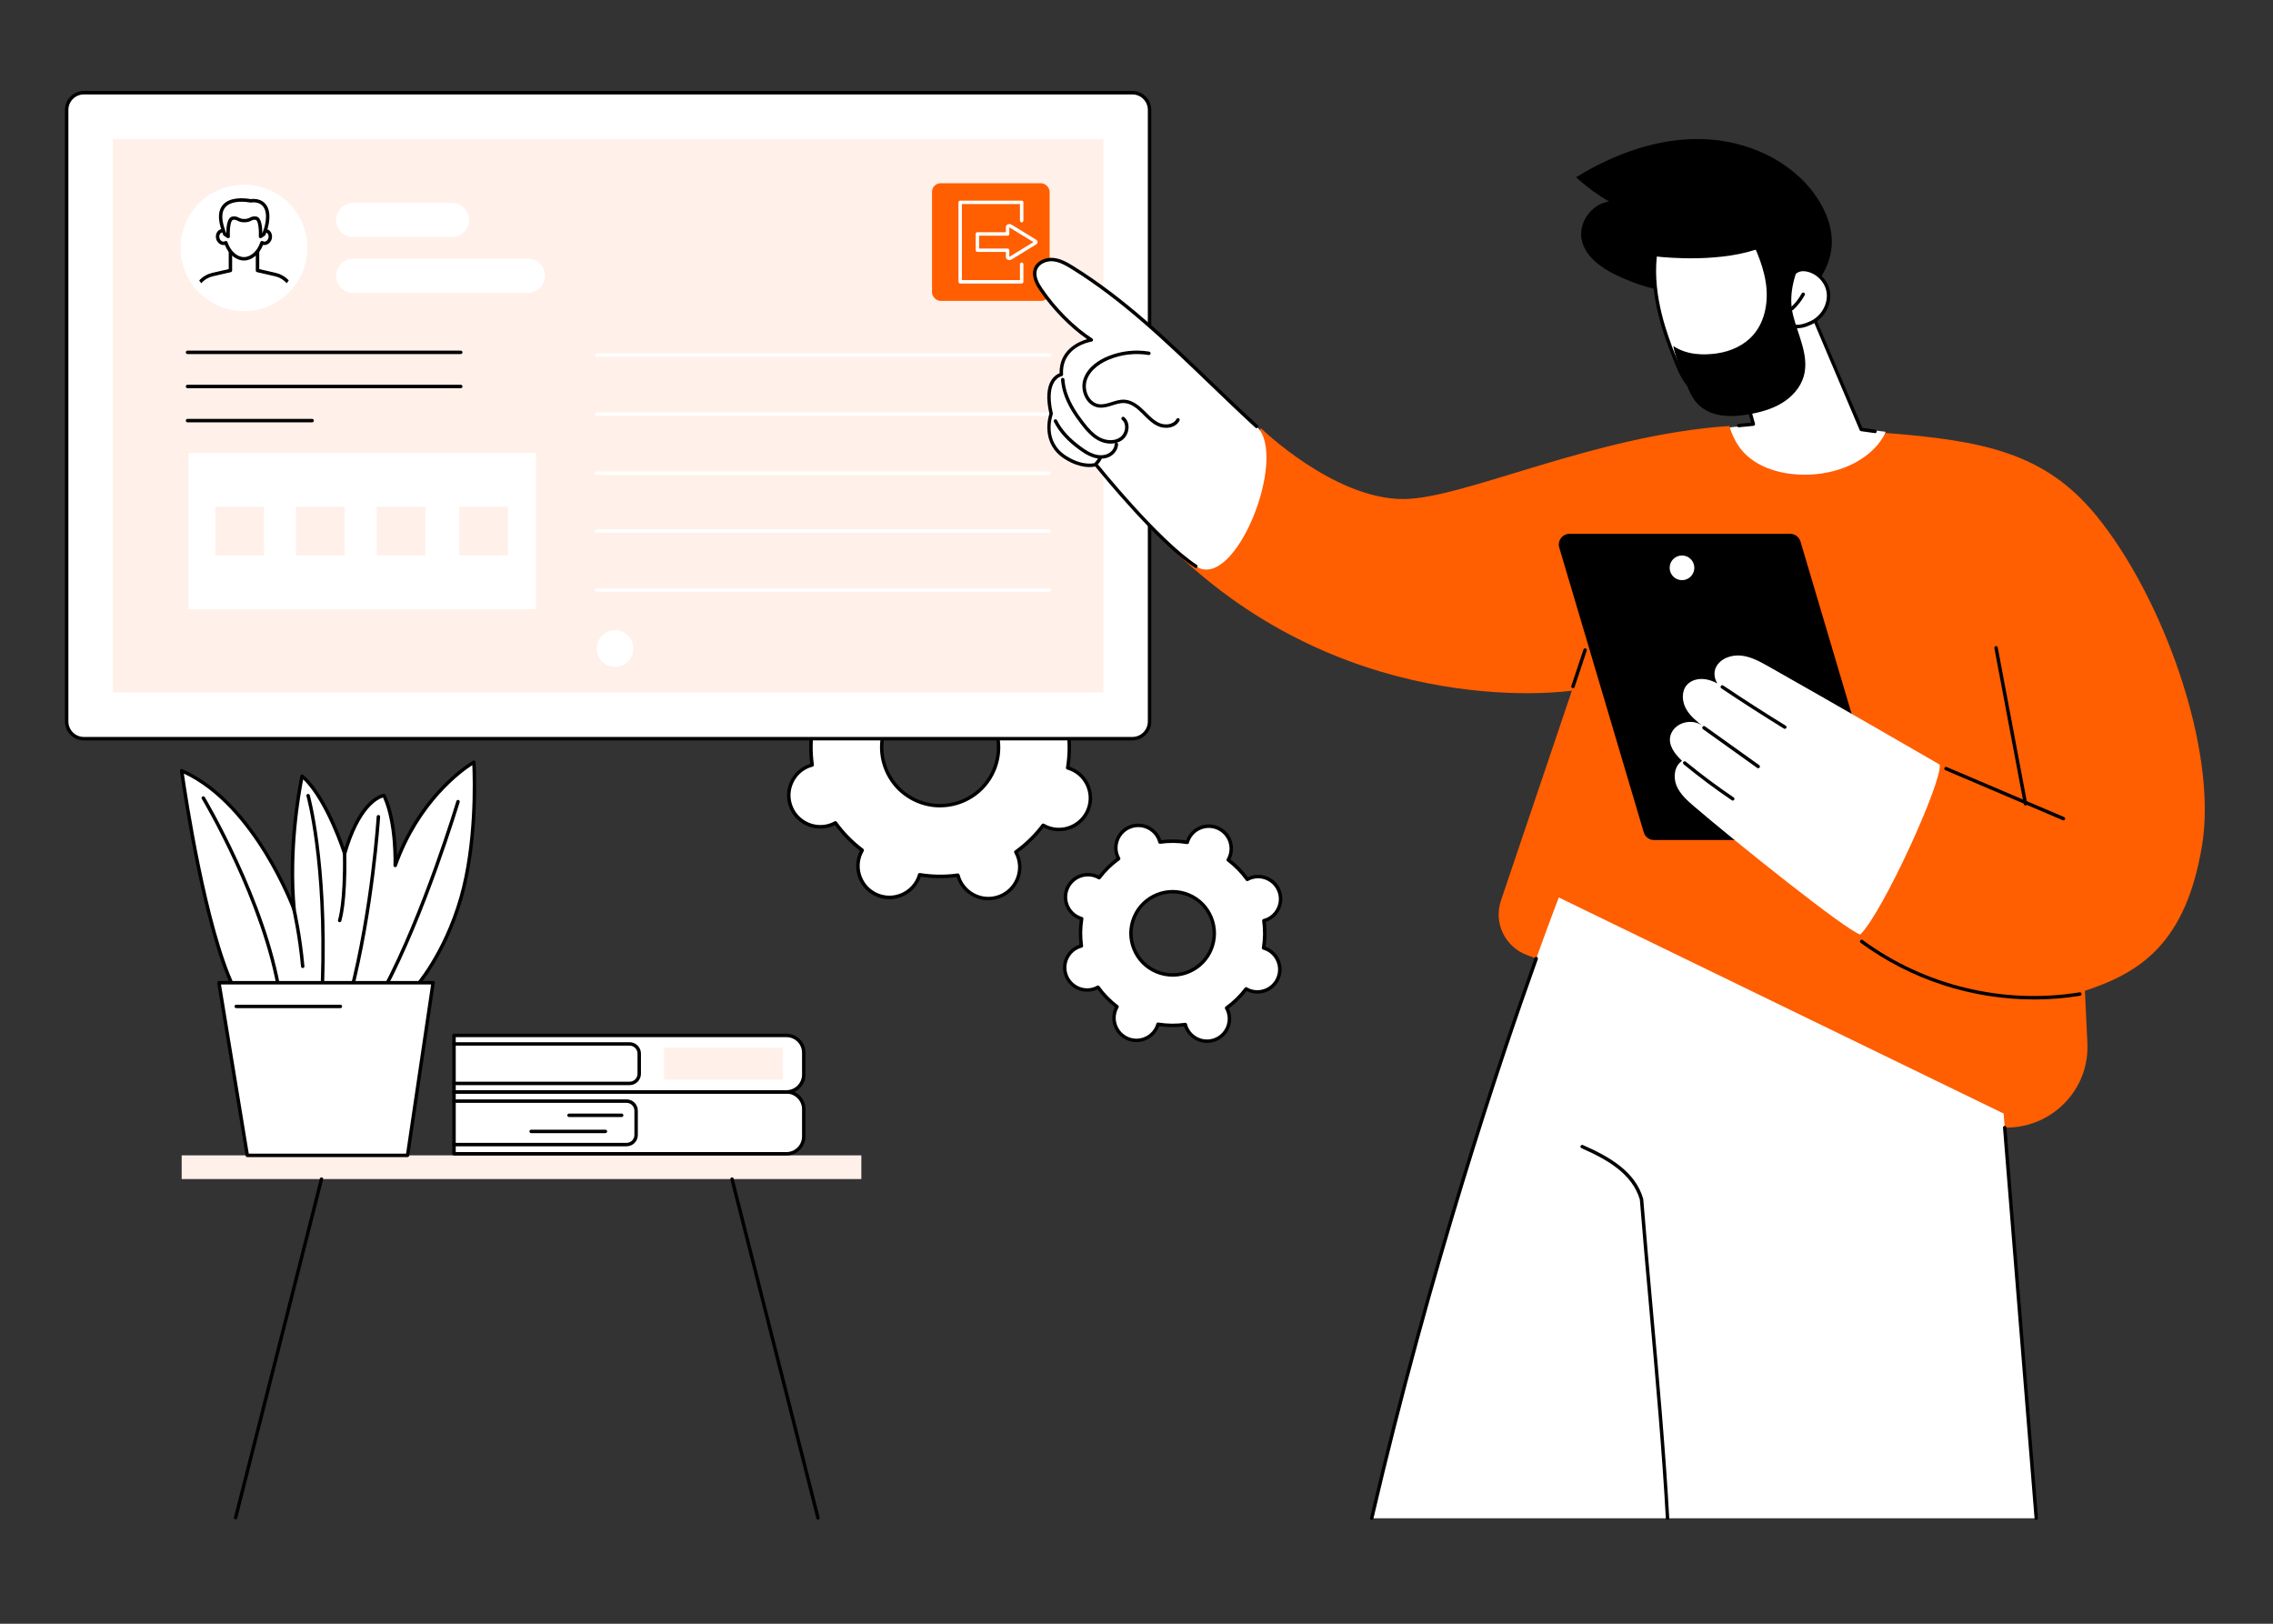 <?xml version="1.0" encoding="UTF-8"?>
<svg id="_ò__1" data-name="ò‡_1" xmlns="http://www.w3.org/2000/svg" width="700" height="500" xmlns:xlink="http://www.w3.org/1999/xlink" viewBox="0 0 700 500">
  <rect x="0" y="0" width="700" height="500" fill="#333333" stroke="none"/>
  <defs>
    <clipPath id="clippath">
      <ellipse id="SVGID" cx="75.13" cy="76.33" rx="17.09" ry="17.05" style="fill: none;"/>
    </clipPath>
    <clipPath id="clippath-1">
      <rect id="SVGID-2" data-name="SVGID" x="33" y="-489.05" width="431.55" height="447.1" style="fill: none;"/>
    </clipPath>
  </defs>
  <g id="Log_out" data-name="Log out">
    <g>
      <g>
        <path d="M389.94,292.19c-.26-.11-.53-.2-.79-.28.46-2.82.48-5.65.09-8.4.27-.07.53-.15.8-.26,3.54-1.42,5.26-5.44,3.84-8.98-1.42-3.54-5.45-5.26-8.99-3.84-.26.11-.51.23-.76.36-1.63-2.26-3.6-4.29-5.88-6.01.14-.24.27-.49.38-.75,1.5-3.51-.13-7.56-3.64-9.06-3.51-1.5-7.57.13-9.07,3.64-.11.26-.2.53-.28.79-2.82-.46-5.65-.48-8.41-.09-.07-.27-.15-.53-.26-.8-1.42-3.54-5.45-5.26-8.99-3.84-3.54,1.42-5.26,5.44-3.84,8.98.11.26.23.51.36.76-2.26,1.63-4.29,3.6-6.01,5.88-.24-.14-.49-.27-.75-.38-3.51-1.5-7.57.13-9.07,3.64-1.5,3.51.13,7.56,3.64,9.06.26.11.53.2.79.28-.46,2.82-.48,5.65-.09,8.4-.27.07-.53.15-.8.26-3.54,1.42-5.26,5.44-3.84,8.98s5.45,5.26,8.99,3.84c.26-.11.51-.23.76-.36,1.63,2.26,3.6,4.29,5.88,6.01-.14.24-.27.49-.38.75-1.5,3.51.13,7.56,3.64,9.06,3.51,1.5,7.57-.13,9.07-3.64.11-.26.2-.53.28-.79,2.82.46,5.65.48,8.41.09.07.27.15.53.26.8,1.42,3.54,5.45,5.26,8.99,3.84,3.54-1.42,5.26-5.44,3.84-8.98-.11-.26-.23-.51-.36-.76,2.26-1.63,4.29-3.6,6.01-5.88.24.14.49.27.75.38,3.51,1.5,7.57-.13,9.07-3.64,1.5-3.51-.13-7.56-3.64-9.06ZM356.09,299.19c-6.52-2.78-9.55-10.32-6.77-16.83,2.78-6.51,10.32-9.54,16.84-6.75s9.55,10.32,6.77,16.83c-2.78,6.51-10.32,9.54-16.84,6.75Z" style="fill: #fff;"/>
        <path d="M371.72,321.15c-2.95,0-5.75-1.77-6.92-4.67-.05-.13-.1-.27-.15-.41-2.55.31-5.12.29-7.66-.09-.05.14-.1.28-.16.41-1.61,3.77-5.99,5.52-9.76,3.91-1.83-.78-3.24-2.23-3.98-4.07-.74-1.84-.72-3.86.06-5.69.06-.13.12-.26.19-.4-2.03-1.58-3.83-3.42-5.36-5.48-.14.07-.27.12-.4.18-3.81,1.53-8.15-.33-9.67-4.13-.74-1.84-.72-3.86.06-5.69s2.23-3.24,4.07-3.98c.13-.05.27-.1.41-.15-.32-2.54-.29-5.12.08-7.66-.14-.05-.28-.1-.41-.16-1.83-.78-3.24-2.23-3.98-4.07s-.72-3.86.06-5.69c1.61-3.77,5.99-5.53,9.76-3.92.13.06.26.12.4.19,1.58-2.02,3.42-3.82,5.48-5.36-.07-.14-.12-.27-.18-.4-.74-1.84-.72-3.86.06-5.69.78-1.83,2.23-3.24,4.07-3.98,3.81-1.53,8.15.33,9.68,4.13.05.13.1.27.15.41,2.55-.32,5.12-.29,7.66.09.05-.14.1-.28.16-.41,1.61-3.77,5.99-5.52,9.76-3.91,1.83.78,3.24,2.23,3.98,4.07.74,1.84.72,3.86-.06,5.69-.06.13-.12.26-.19.4,2.03,1.58,3.83,3.42,5.36,5.48.14-.07.27-.12.4-.18,3.81-1.53,8.15.33,9.68,4.13.74,1.84.72,3.86-.06,5.69-.78,1.83-2.23,3.24-4.07,3.98-.13.05-.27.1-.41.15.32,2.54.29,5.12-.08,7.66.14.05.28.1.41.16,1.83.78,3.24,2.23,3.98,4.07s.72,3.86-.06,5.69c-1.61,3.77-5.99,5.53-9.76,3.92-.13-.06-.26-.12-.4-.19-1.58,2.02-3.42,3.82-5.48,5.36.07.14.13.27.18.4.74,1.84.72,3.86-.06,5.69-.78,1.83-2.23,3.24-4.07,3.98-.9.36-1.84.53-2.76.53ZM365.03,314.96c.24,0,.45.16.51.39.08.28.15.52.24.74,1.31,3.26,5.04,4.85,8.3,3.54,1.58-.63,2.82-1.85,3.49-3.41.67-1.57.69-3.3.05-4.88-.09-.22-.2-.45-.34-.7-.13-.23-.06-.53.15-.68,2.24-1.62,4.23-3.56,5.9-5.77.16-.21.46-.27.69-.14.26.15.48.26.69.35,3.24,1.38,6.99-.12,8.37-3.36.67-1.57.69-3.3.05-4.88-.64-1.58-1.85-2.82-3.42-3.49-.22-.09-.45-.17-.73-.26-.26-.07-.42-.33-.37-.59.44-2.73.47-5.51.09-8.25-.04-.26.13-.52.39-.58.28-.07.52-.15.74-.24,1.58-.63,2.82-1.85,3.49-3.41.67-1.57.69-3.3.05-4.88-1.31-3.26-5.04-4.85-8.3-3.54-.22.09-.45.2-.7.34-.23.13-.53.06-.68-.15-1.62-2.24-3.56-4.23-5.77-5.9-.21-.16-.27-.46-.14-.69.15-.26.26-.48.35-.69.67-1.57.69-3.3.05-4.88-.64-1.58-1.85-2.82-3.42-3.49-3.24-1.38-6.99.12-8.37,3.36-.09.21-.17.45-.26.73-.07.26-.33.42-.59.37-2.74-.44-5.51-.47-8.25-.09-.26.04-.51-.13-.58-.39-.07-.28-.15-.52-.24-.74-1.31-3.26-5.03-4.85-8.3-3.54-1.58.63-2.82,1.85-3.49,3.41-.67,1.57-.69,3.3-.05,4.88.09.22.2.45.34.7.13.23.06.53-.15.68-2.24,1.62-4.23,3.56-5.9,5.77-.16.21-.45.27-.69.14-.25-.14-.48-.26-.69-.35-3.24-1.38-6.99.13-8.37,3.36-.67,1.57-.69,3.3-.05,4.88.64,1.58,1.85,2.82,3.42,3.49.21.09.45.18.73.26.26.07.42.33.37.59-.44,2.73-.47,5.51-.09,8.25.04.26-.13.52-.39.58-.28.07-.52.15-.74.24-1.58.63-2.82,1.85-3.49,3.41-.67,1.57-.69,3.3-.05,4.88,1.31,3.26,5.03,4.85,8.3,3.54.22-.09.45-.2.7-.34.24-.13.53-.06.68.15,1.62,2.24,3.56,4.23,5.77,5.9.21.16.27.46.14.69-.15.26-.26.48-.35.69-.67,1.57-.69,3.3-.05,4.88.64,1.58,1.85,2.82,3.42,3.49,3.24,1.38,6.99-.13,8.37-3.36.09-.21.17-.45.26-.73.07-.26.33-.42.59-.37,2.74.44,5.51.47,8.25.09.02,0,.05,0,.07,0ZM361.11,300.75c-1.75,0-3.53-.35-5.23-1.07-3.28-1.4-5.82-4-7.15-7.31-1.33-3.31-1.29-6.94.11-10.22,2.89-6.77,10.76-9.92,17.53-7.03,3.28,1.4,5.82,4,7.15,7.31,1.33,3.31,1.29,6.94-.11,10.22-2.16,5.06-7.11,8.11-12.3,8.11ZM361.14,275.1c-4.78,0-9.34,2.8-11.33,7.46-1.29,3.02-1.33,6.36-.1,9.41,1.23,3.05,3.56,5.44,6.59,6.73,6.24,2.67,13.48-.24,16.15-6.47,1.29-3.02,1.33-6.36.1-9.41-1.23-3.05-3.56-5.44-6.59-6.73-1.57-.67-3.21-.99-4.82-.99Z"/>
      </g>
      <g>
        <path d="M329.91,236.84c-.37-.16-.74-.28-1.11-.39.64-3.95.67-7.92.13-11.78.38-.1.75-.22,1.12-.36,4.96-1.99,7.37-7.63,5.38-12.59-1.99-4.96-7.64-7.37-12.6-5.38-.37.15-.72.32-1.06.51-2.28-3.16-5.05-6.01-8.25-8.42.19-.34.38-.68.53-1.05,2.1-4.92-.19-10.6-5.11-12.71-4.92-2.1-10.61.18-12.71,5.1-.16.37-.28.74-.39,1.11-3.95-.64-7.93-.67-11.79-.13-.1-.38-.22-.75-.37-1.12-1.99-4.96-7.64-7.37-12.6-5.38-4.96,1.99-7.37,7.63-5.38,12.59.15.37.32.72.51,1.06-3.16,2.28-6.01,5.04-8.43,8.24-.34-.19-.68-.38-1.05-.53-4.92-2.1-10.61.18-12.71,5.1-2.1,4.92.19,10.6,5.11,12.71.37.16.74.28,1.11.39-.64,3.95-.67,7.92-.13,11.78-.38.1-.75.22-1.12.36-4.96,1.99-7.37,7.63-5.38,12.59,1.99,4.96,7.64,7.37,12.6,5.38.37-.15.72-.32,1.06-.51,2.28,3.16,5.05,6.01,8.25,8.42-.19.34-.38.68-.53,1.05-2.1,4.92.19,10.6,5.11,12.71,4.92,2.1,10.61-.18,12.71-5.1.16-.37.28-.74.39-1.11,3.95.64,7.93.67,11.79.13.1.38.22.75.37,1.12,1.99,4.96,7.64,7.37,12.6,5.38,4.96-1.99,7.37-7.63,5.38-12.59-.15-.37-.32-.72-.51-1.06,3.16-2.28,6.01-5.04,8.43-8.24.34.19.68.38,1.05.53,4.92,2.1,10.61-.18,12.71-5.1,2.1-4.92-.19-10.6-5.11-12.71ZM282.46,246.66c-9.14-3.9-13.38-14.46-9.48-23.59,3.9-9.13,14.47-13.37,23.61-9.47s13.38,14.46,9.48,23.59c-3.9,9.13-14.47,13.37-23.61,9.47Z" style="fill: #fff;"/>
        <path d="M304.37,277.23c-4.05,0-7.9-2.43-9.5-6.41-.09-.23-.18-.47-.26-.73-3.67.47-7.37.43-11.04-.12-.09.26-.18.5-.27.73-2.21,5.18-8.22,7.59-13.41,5.38-2.51-1.07-4.45-3.06-5.47-5.59-1.02-2.53-.99-5.31.08-7.81.1-.23.21-.46.34-.7-2.93-2.26-5.52-4.91-7.72-7.89-.25.12-.48.23-.71.32-5.23,2.1-11.19-.45-13.29-5.67-1.02-2.53-.99-5.31.08-7.81s3.06-4.45,5.59-5.46c.23-.09.47-.18.73-.26-.47-3.66-.43-7.37.12-11.03-.26-.09-.5-.18-.73-.27-2.51-1.07-4.45-3.06-5.47-5.59-1.02-2.53-.99-5.31.08-7.81,2.21-5.18,8.22-7.59,13.41-5.38.23.1.46.21.7.34,2.26-2.93,4.91-5.52,7.89-7.71-.12-.24-.23-.48-.32-.71-1.02-2.53-.99-5.31.08-7.81,1.07-2.51,3.06-4.45,5.59-5.46,5.23-2.1,11.19.45,13.29,5.67.09.23.18.47.26.73,3.67-.47,7.37-.43,11.04.12.09-.26.18-.5.27-.73,2.21-5.18,8.23-7.59,13.41-5.38,2.51,1.07,4.45,3.06,5.47,5.59,1.02,2.53.99,5.31-.08,7.81-.1.23-.21.46-.34.7,2.93,2.26,5.52,4.91,7.72,7.89.24-.12.48-.23.71-.32,5.23-2.1,11.19.45,13.29,5.67,1.02,2.53.99,5.31-.08,7.81s-3.06,4.45-5.59,5.46c-.23.09-.47.18-.73.26.47,3.67.43,7.37-.12,11.03.26.09.5.18.73.27,2.51,1.07,4.45,3.06,5.47,5.59,1.02,2.53.99,5.31-.08,7.81-2.21,5.18-8.23,7.59-13.41,5.38-.23-.1-.46-.21-.7-.34-2.26,2.93-4.91,5.52-7.89,7.71.12.25.23.48.32.71,1.02,2.53.99,5.3-.08,7.81s-3.06,4.45-5.59,5.46c-1.24.5-2.53.73-3.79.73ZM295,268.97c.24,0,.45.16.51.39.11.4.22.75.35,1.06,1.88,4.68,7.23,6.97,11.91,5.09,2.27-.91,4.05-2.65,5.01-4.9.96-2.25.99-4.73.07-7-.13-.31-.28-.63-.48-1-.13-.23-.06-.53.15-.68,3.16-2.28,5.96-5.01,8.31-8.13.16-.21.45-.27.69-.14.37.21.68.37.99.5,4.64,1.99,10.03-.18,12.02-4.82.96-2.25.99-4.73.07-7-.91-2.27-2.65-4.05-4.9-5.01-.31-.13-.65-.25-1.05-.37-.26-.07-.42-.33-.37-.59.62-3.85.66-7.76.12-11.62-.04-.26.13-.52.39-.58.4-.11.75-.22,1.06-.34,2.27-.91,4.05-2.65,5.01-4.9.96-2.25.99-4.74.07-7-1.88-4.68-7.23-6.96-11.91-5.09-.31.13-.64.28-1,.48-.23.13-.53.06-.68-.15-2.28-3.16-5.02-5.96-8.14-8.31-.21-.16-.27-.46-.14-.69.21-.37.37-.68.5-.99.96-2.25.99-4.73.07-7-.91-2.27-2.65-4.05-4.9-5.01-4.64-1.98-10.03.18-12.02,4.82-.13.31-.25.65-.37,1.05-.07.26-.33.42-.59.37-3.86-.62-7.77-.67-11.63-.13-.26.04-.51-.13-.58-.39-.11-.4-.22-.75-.35-1.06-1.88-4.68-7.23-6.96-11.91-5.09-2.27.91-4.05,2.65-5.01,4.9-.96,2.25-.99,4.73-.07,7,.13.31.28.64.48,1,.13.23.06.53-.15.68-3.16,2.28-5.96,5.01-8.31,8.13-.16.21-.46.27-.69.14-.36-.21-.68-.37-.99-.51-4.64-1.98-10.03.18-12.02,4.82-.96,2.25-.99,4.73-.07,7,.91,2.27,2.65,4.05,4.9,5.01.31.13.65.25,1.05.37.26.07.42.33.37.59-.62,3.85-.66,7.76-.12,11.62.04.26-.13.52-.39.58-.4.11-.75.22-1.06.34-2.27.91-4.05,2.65-5.01,4.9-.96,2.25-.99,4.74-.07,7,1.88,4.68,7.23,6.96,11.91,5.09.31-.13.63-.28,1-.48.23-.13.53-.06.68.15,2.28,3.16,5.02,5.96,8.14,8.31.21.16.27.46.14.69-.21.36-.37.68-.5.99-.96,2.25-.99,4.73-.07,7,.91,2.27,2.65,4.05,4.9,5.01,4.64,1.98,10.04-.18,12.02-4.82.13-.31.25-.65.37-1.05.07-.26.33-.42.59-.37,3.86.62,7.77.67,11.63.13.02,0,.05,0,.07,0ZM289.51,248.63c-2.42,0-4.89-.48-7.25-1.49-4.55-1.94-8.07-5.54-9.91-10.13-1.84-4.59-1.79-9.62.15-14.16,4.01-9.38,14.91-13.75,24.3-9.75,4.55,1.94,8.07,5.54,9.91,10.13,1.84,4.59,1.79,9.62-.15,14.16-3,7.02-9.85,11.23-17.05,11.23ZM282.67,246.17c8.85,3.78,19.13-.34,22.91-9.19,1.83-4.29,1.88-9.03.14-13.35-1.74-4.33-5.06-7.72-9.35-9.55-8.85-3.78-19.13.34-22.91,9.19-1.83,4.29-1.88,9.03-.14,13.35,1.74,4.33,5.06,7.72,9.35,9.55Z"/>
      </g>
    </g>
    <g>
      <g>
        <rect x="156.95" y="254.76" width="7.3" height="209.31" transform="translate(520.02 198.82) rotate(90)" style="fill: #fff0e9;"/>
        <path d="M72.56,467.87s-.09,0-.13-.02c-.28-.07-.45-.36-.38-.64l26.45-104.27c.07-.28.36-.45.64-.38.28.07.45.36.38.64l-26.45,104.27c-.06.24-.28.4-.51.4Z"/>
        <path d="M251.91,467.94c-.24,0-.45-.16-.51-.4l-26.47-104.34c-.07-.28.1-.57.38-.64.28-.07.57.1.64.38l26.47,104.34c.07.28-.1.57-.38.64-.04.01-.09.02-.13.02Z"/>
      </g>
      <g>
        <g>
          <g>
            <path d="M145.15,336.23h102.38v19.06h-102.38c-2.94,0-5.33-2.39-5.33-5.33v-8.4c0-2.94,2.39-5.33,5.33-5.33Z" transform="translate(387.36 691.51) rotate(180)" style="fill: #fff;"/>
            <path d="M242.2,355.81h-102.38c-.29,0-.53-.24-.53-.53v-19.06c0-.29.24-.53.53-.53h102.38c3.23,0,5.86,2.63,5.86,5.86v8.4c0,3.23-2.63,5.86-5.86,5.86ZM140.35,354.76h101.85c2.65,0,4.8-2.15,4.8-4.8v-8.4c0-2.65-2.15-4.8-4.8-4.8h-101.85v18Z"/>
          </g>
          <path d="M192.97,352.98h-53.15c-.29,0-.53-.24-.53-.53s.24-.53.53-.53h53.15c1.32,0,2.4-1.08,2.4-2.4v-7.52c0-1.32-1.08-2.4-2.4-2.4h-53.15c-.29,0-.53-.24-.53-.53s.24-.53.53-.53h53.15c1.91,0,3.46,1.55,3.46,3.46v7.52c0,1.91-1.55,3.46-3.46,3.46Z"/>
          <path d="M191.45,343.97h-16.21c-.29,0-.53-.24-.53-.53s.24-.53.53-.53h16.21c.29,0,.53.24.53.53s-.24.53-.53.53Z"/>
          <path d="M186.45,348.93h-22.88c-.29,0-.53-.24-.53-.53s.24-.53.53-.53h22.88c.29,0,.53.24.53.53s-.24.53-.53.53Z"/>
        </g>
        <g>
          <g>
            <path d="M145.15,318.84h102.38v17.39h-102.38c-2.94,0-5.33-2.39-5.33-5.33v-6.73c0-2.94,2.39-5.33,5.33-5.33Z" transform="translate(387.36 655.07) rotate(180)" style="fill: #fff;"/>
            <path d="M242.2,336.76h-102.38c-.29,0-.53-.24-.53-.53v-17.39c0-.29.24-.53.53-.53h102.38c3.23,0,5.86,2.63,5.86,5.86v6.73c0,3.23-2.63,5.86-5.86,5.86ZM140.35,335.7h101.85c2.65,0,4.8-2.15,4.8-4.8v-6.73c0-2.65-2.15-4.8-4.8-4.8h-101.85v16.33Z"/>
          </g>
          <path d="M193.88,334.15h-54.06c-.29,0-.53-.24-.53-.53s.24-.53.53-.53h54.06c1.35,0,2.45-1.1,2.45-2.45v-6.2c0-1.35-1.1-2.45-2.45-2.45h-54.06c-.29,0-.53-.24-.53-.53s.24-.53.53-.53h54.06c1.94,0,3.51,1.57,3.51,3.51v6.2c0,1.94-1.57,3.51-3.51,3.51Z"/>
          <rect x="204.51" y="322.59" width="36.58" height="9.89" transform="translate(445.6 655.07) rotate(180)" style="fill: #fff0e9;"/>
        </g>
      </g>
      <g>
        <g>
          <g>
            <path d="M126.9,305.26s9.64-9.94,15.08-28.83c5.44-18.89,3.96-41.75,3.96-41.75,0,0-16.07,8.95-24.23,31.81,0,0,.49-13.25-3.46-21.54,0,0-7.17.66-12.12,17.89,0,0-5.44-17.23-13.1-23.86,0,0-4.45,19.88-2.47,41.08,0,0-11.87-32.8-34.61-42.74,0,0,6.43,47.05,16.07,66.93l54.89.99Z" style="fill: #fff;"/>
            <path d="M126.9,305.79h0l-54.89-.99c-.2,0-.38-.12-.47-.3-9.57-19.73-16.05-66.62-16.12-67.09-.03-.19.05-.38.21-.49.15-.12.36-.14.53-.06,18.49,8.08,29.94,31.36,33.61,39.88-1.24-19.75,2.7-37.66,2.75-37.85.04-.18.17-.33.35-.39.18-.06.37-.02.51.1,6.4,5.53,11.18,18.05,12.73,22.51,4.96-15.83,11.8-16.64,12.09-16.67.22-.02.43.1.53.3,2.87,6.01,3.44,14.45,3.52,18.86,8.39-20.8,23.28-29.28,23.43-29.36.16-.09.35-.09.51,0,.16.09.26.25.27.43.02.23,1.43,23.17-3.98,41.93-5.41,18.8-15.11,28.95-15.21,29.05-.1.1-.24.16-.38.16ZM72.35,303.75l54.33.98c1.25-1.37,9.84-11.21,14.8-28.44,4.75-16.51,4.18-36.3,3.98-40.68-3.23,2.09-16.25,11.46-23.25,31.07-.09.25-.34.39-.6.34-.26-.05-.44-.28-.43-.54,0-.13.43-12.82-3.23-20.91-1.46.43-7.17,3.01-11.31,17.43-.06.22-.27.38-.5.38h0c-.23,0-.43-.15-.5-.37-.05-.17-5.16-16.15-12.27-23-.82,4.11-3.99,21.67-2.27,40.02.02.26-.15.51-.41.57-.26.06-.52-.09-.61-.34-.12-.32-11.75-31.86-33.46-42.04.97,6.73,7.08,47.36,15.75,65.53Z"/>
          </g>
          <g>
            <path d="M90.56,280.08s1.85,8,2.68,17.48l-2.68-17.48Z" style="fill: #fff;"/>
            <path d="M93.23,298.09c-.27,0-.5-.21-.53-.48-.82-9.33-2.65-17.32-2.67-17.4-.07-.28.11-.57.4-.63.28-.07.57.11.63.4.02.08,1.86,8.15,2.69,17.55.03.29-.19.55-.48.57-.02,0-.03,0-.05,0Z"/>
          </g>
          <g>
            <path d="M104.6,283.44s1.82-5.14,1.53-20.59l-1.53,20.59Z" style="fill: #fff;"/>
            <path d="M104.6,283.97c-.06,0-.12,0-.18-.03-.28-.1-.42-.4-.32-.67.02-.05,1.78-5.29,1.5-20.4,0-.29.23-.53.52-.54h0c.29,0,.52.23.53.52.28,15.36-1.49,20.56-1.56,20.78-.08.22-.28.35-.5.35Z"/>
          </g>
          <path d="M118.18,305.33c-.08,0-.17-.02-.25-.06-.26-.14-.35-.46-.22-.72,12.44-23.27,22.73-57.51,22.83-57.85.08-.28.38-.44.66-.36.28.08.44.38.36.66-.1.34-10.42,34.68-22.91,58.05-.1.18-.28.28-.47.28Z"/>
          <path d="M99.33,302.92s-.01,0-.02,0c-.29,0-.52-.25-.51-.55,1.23-36.99-4.36-57.03-4.42-57.23-.08-.28.08-.57.36-.65.28-.08.57.08.65.36.06.2,5.69,20.38,4.45,57.56,0,.29-.24.51-.53.51Z"/>
          <path d="M86.17,306.82c-.26,0-.48-.19-.52-.45-4.51-28.54-23.3-60.05-23.49-60.36-.15-.25-.07-.58.18-.73.25-.15.57-.07.73.18.19.32,19.09,32,23.63,60.74.05.29-.15.56-.44.6-.03,0-.06,0-.08,0Z"/>
          <path d="M107.93,306.63s-.09,0-.13-.02c-.28-.07-.45-.36-.38-.64,6.84-26.39,8.56-54.23,8.58-54.51.02-.29.27-.51.56-.5.29.02.51.27.5.56-.02.28-1.75,28.22-8.61,54.71-.06.24-.28.4-.51.4Z"/>
        </g>
        <g>
          <polygon points="125.52 355.77 133.38 302.61 67.42 302.61 76.16 355.77 125.52 355.77" style="fill: #fff;"/>
          <path d="M125.52,356.3h-49.36c-.26,0-.48-.19-.52-.44l-8.74-53.16c-.03-.15.02-.31.12-.43.1-.12.25-.19.4-.19h65.96c.15,0,.3.07.4.18.1.12.15.27.12.42l-7.86,53.16c-.04.26-.26.45-.52.45ZM76.61,355.24h48.45l7.71-52.1h-64.72l8.56,52.1Z"/>
        </g>
        <path d="M104.83,310.44h-32.08c-.29,0-.53-.24-.53-.53s.24-.53.53-.53h32.08c.29,0,.53.24.53.53s-.24.53-.53.53Z"/>
      </g>
    </g>
    <g>
      <g>
        <g>
          <rect x="20.53" y="28.55" width="333.49" height="198.91" rx="5.29" ry="5.29" transform="translate(374.55 256) rotate(180)" style="fill: #fff;"/>
          <path d="M348.73,227.99H25.82c-3.21,0-5.82-2.61-5.82-5.82V33.84c0-3.21,2.61-5.82,5.82-5.82h322.91c3.21,0,5.82,2.61,5.82,5.82v188.33c0,3.21-2.61,5.82-5.82,5.82ZM25.82,29.08c-2.62,0-4.76,2.14-4.76,4.76v188.33c0,2.62,2.14,4.76,4.76,4.76h322.91c2.62,0,4.76-2.14,4.76-4.76V33.84c0-2.62-2.14-4.76-4.76-4.76H25.82Z"/>
        </g>
        <rect x="102.08" y="-24.48" width="170.39" height="304.97" transform="translate(315.28 -59.27) rotate(90)" style="fill: #fff0e9;"/>
        <circle cx="189.41" cy="199.7" r="5.65" transform="translate(-62 87.69) rotate(-22.5)" style="fill: #fff;"/>
      </g>
      <g>
        <g>
          <path d="M141.91,109.03H57.75c-.29,0-.53-.24-.53-.53s.24-.53.53-.53h84.15c.29,0,.53.24.53.53s-.24.53-.53.53Z"/>
          <path d="M141.91,119.54H57.75c-.29,0-.53-.24-.53-.53s.24-.53.53-.53h84.15c.29,0,.53.24.53.53s-.24.53-.53.53Z"/>
          <path d="M96.12,130.05h-38.37c-.29,0-.53-.24-.53-.53s.24-.53.53-.53h38.37c.29,0,.53.24.53.53s-.24.53-.53.53Z"/>
        </g>
        <g>
          <rect x="287.03" y="56.43" width="36.22" height="36.22" rx="2.64" ry="2.64" style="fill: #ff5e01;"/>
          <g>
            <path d="M314.64,87.31h-18.94c-.29,0-.53-.24-.53-.53v-24.47c0-.29.24-.53.53-.53h18.94c.29,0,.53.24.53.53v5.64c0,.29-.24.53-.53.53s-.53-.24-.53-.53v-5.11h-17.88v23.41h17.88v-4.87c0-.29.24-.53.53-.53s.53.24.53.53v5.4c0,.29-.24.53-.53.53Z" style="fill: #fff;"/>
            <path d="M310.87,80.09c-.22,0-.44-.05-.63-.16-.29-.16-.47-.45-.47-.75v-1.6h-8.77c-.29,0-.53-.24-.53-.53v-5.01c0-.29.24-.53.53-.53h8.77v-1.6c0-.3.18-.58.47-.75.39-.22.91-.21,1.29.02l7.56,4.63c.28.17.44.43.44.73s-.16.56-.44.73l-7.56,4.63c-.19.12-.43.18-.66.18ZM310.83,79.03c.05,0,.11,0,.15-.02l7.28-4.46-7.28-4.46s-.1-.03-.15-.02v1.98c0,.29-.24.53-.53.53h-8.77v3.95h8.77c.29,0,.53.24.53.53v1.98Z" style="fill: #fff;"/>
          </g>
        </g>
        <g>
          <rect x="58.04" y="139.49" width="107.03" height="48.09" style="fill: #fff;"/>
          <g>
            <rect x="66.31" y="156.04" width="14.99" height="14.99" style="fill: #fff0e9;"/>
            <rect x="91.16" y="156.04" width="14.99" height="14.99" style="fill: #fff0e9;"/>
            <rect x="116.02" y="156.04" width="14.99" height="14.99" style="fill: #fff0e9;"/>
            <rect x="141.45" y="156.04" width="14.99" height="14.99" style="fill: #fff0e9;"/>
          </g>
        </g>
        <g>
          <path d="M323.25,109.87h-139.49c-.29,0-.53-.24-.53-.53s.24-.53.53-.53h139.49c.29,0,.53.24.53.53s-.24.53-.53.53Z" style="fill: #fff;"/>
          <path d="M323.25,128.05h-139.49c-.29,0-.53-.24-.53-.53s.24-.53.53-.53h139.49c.29,0,.53.24.53.53s-.24.53-.53.53Z" style="fill: #fff;"/>
          <path d="M323.11,146.23h-139.35c-.29,0-.53-.24-.53-.53s.24-.53.53-.53h139.35c.29,0,.53.24.53.53s-.24.53-.53.53Z" style="fill: #fff;"/>
          <path d="M323.18,164.06h-139.49c-.29,0-.53-.24-.53-.53s.24-.53.53-.53h139.49c.29,0,.53.24.53.53s-.24.53-.53.53Z" style="fill: #fff;"/>
          <path d="M323.18,182.24h-139.49c-.29,0-.53-.24-.53-.53s.24-.53.53-.53h139.49c.29,0,.53.24.53.53s-.24.53-.53.53Z" style="fill: #fff;"/>
        </g>
        <g>
          <path d="M139.2,62.44h-30.37c-2.92,0-5.29,2.37-5.29,5.29s2.37,5.29,5.29,5.29h30.37c2.92,0,5.29-2.37,5.29-5.29s-2.37-5.29-5.29-5.29Z" style="fill: #fff;"/>
          <path d="M162.54,79.63h-53.72c-2.92,0-5.29,2.37-5.29,5.29s2.37,5.29,5.29,5.29h53.72c2.92,0,5.29-2.37,5.29-5.29s-2.37-5.29-5.29-5.29Z" style="fill: #fff;"/>
        </g>
        <g>
          <ellipse cx="75.13" cy="76.33" rx="19.51" ry="19.47" style="fill: #fff;"/>
          <g style="clip-path: url(#clippath);">
            <g>
              <path d="M90.21,89.66c-.74-2.56-2.81-4.51-5.41-5.11l-5.5-1.26v-6.93h-8.34v6.93l-5.5,1.26c-2.6.6-4.67,2.55-5.41,5.11l-2.1,11.06h34.35l-2.1-11.06Z" style="fill: #fff;"/>
              <path d="M92.31,101.25h-34.35c-.16,0-.31-.07-.41-.19-.1-.12-.14-.28-.11-.44l2.1-11.06c.81-2.79,3.03-4.89,5.81-5.53l5.09-1.17v-6.51c0-.29.24-.53.53-.53h8.34c.29,0,.53.24.53.53v6.51l5.09,1.17c2.78.64,5.01,2.74,5.8,5.48,0,.02,0,.03.01.05l2.1,11.06c.03.15-.01.31-.11.44-.1.12-.25.19-.41.19ZM58.59,100.19h33.08l-1.97-10.4c-.69-2.36-2.61-4.17-5.02-4.72l-5.5-1.26c-.24-.06-.41-.27-.41-.52v-6.4h-7.28v6.4c0,.25-.17.46-.41.52l-5.5,1.26c-2.41.55-4.34,2.37-5.02,4.74l-1.97,10.38Z"/>
            </g>
            <g>
              <path d="M82.05,71.09c-.3-.07-.6-.05-.89.06-.24-3.81-2.85-6.4-6.03-6.4s-5.79,2.58-6.03,6.4c-.28-.11-.59-.14-.89-.06-.89.22-1.4,1.25-1.14,2.3s1.2,1.72,2.09,1.5c.14-.04.28-.09.4-.17.92,2.81,3.07,4.97,5.57,4.97s4.65-2.15,5.57-4.97c.12.07.26.13.4.17.89.22,1.83-.45,2.09-1.5s-.25-2.08-1.14-2.3Z" style="fill: #fff;"/>
              <path d="M75.13,80.22c-2.44,0-4.75-1.91-5.88-4.81-1.16.26-2.36-.58-2.69-1.9-.17-.69-.07-1.42.27-1.99.29-.48.74-.82,1.26-.95.18-.04.36-.06.54-.06.47-3.68,3.13-6.29,6.5-6.29s6.02,2.61,6.5,6.29c.19,0,.37.01.54.06.52.13.97.47,1.26.95.34.57.44,1.3.27,1.99-.33,1.31-1.53,2.16-2.69,1.9-1.13,2.9-3.44,4.81-5.88,4.81ZM69.56,74.2c.06,0,.12.01.18.03.15.06.27.18.32.33.9,2.75,2.94,4.6,5.06,4.6s4.16-1.85,5.06-4.6c.05-.15.17-.28.32-.33.15-.06.32-.04.46.04.08.05.17.09.25.11.61.15,1.26-.35,1.45-1.12.11-.42.05-.86-.15-1.19-.1-.17-.29-.39-.61-.47-.18-.05-.38-.03-.57.04-.16.06-.33.04-.47-.05-.14-.09-.23-.24-.24-.41-.21-3.42-2.53-5.9-5.5-5.9s-5.28,2.48-5.5,5.9c-.01.17-.1.32-.24.41-.14.09-.32.11-.47.05-.19-.07-.39-.09-.57-.04-.32.08-.51.3-.61.47-.2.33-.25.77-.15,1.19.19.77.84,1.27,1.45,1.12.09-.02.17-.06.25-.11.08-.05.18-.08.27-.08Z"/>
            </g>
            <g>
              <path d="M77.17,61.84c-5.17-.87-11.17.21-8.63,8.33l.66,1.95,1.05.71s-.3-5.35,1.38-5.63c1.59-.26,1.69.79,3.6.74,1.91.05,2.01-1,3.6-.74,1.68.28,1.38,5.63,1.38,5.63l1.05-.71.66-1.95c1.68-6.31-1.01-8.8-4.76-8.33Z" style="fill: #fff;"/>
              <path d="M70.26,73.35c-.1,0-.21-.03-.3-.09l-1.05-.71c-.1-.06-.17-.16-.2-.27l-.66-1.95c-1-3.21-.8-5.65.59-7.25,2.1-2.41,6.23-2.16,8.55-1.78,1.91-.22,3.52.3,4.54,1.47.95,1.09,1.85,3.28.72,7.53l-.67,1.98c-.04.11-.11.2-.2.27l-1.05.71c-.17.11-.38.12-.56.02s-.28-.29-.27-.49c.13-2.31-.23-4.96-.94-5.08-.64-.11-.94.04-1.38.25-.48.23-1.08.52-2.14.49-1.05.02-1.64-.26-2.12-.49-.45-.22-.74-.36-1.38-.25-.71.12-1.07,2.77-.94,5.08.01.2-.09.39-.27.49-.08.05-.17.07-.26.07ZM78.36,66.62c.17,0,.36.01.56.05,1.62.27,1.86,3.28,1.86,5.14l.05-.04.6-1.78c.79-2.97.62-5.24-.51-6.53-1.02-1.17-2.57-1.24-3.69-1.1-.05,0-.1,0-.15,0-3.56-.6-6.35-.08-7.65,1.42-1.14,1.31-1.27,3.4-.39,6.23l.6,1.77.05.04c0-1.85.24-4.87,1.86-5.14.98-.16,1.53.11,2.02.35.43.21.84.41,1.65.39.84.02,1.25-.18,1.68-.39.39-.19.81-.39,1.45-.39Z"/>
            </g>
          </g>
        </g>
      </g>
    </g>
    <g>
      <g>
        <g>
          <g>
            <path d="M497.37,84.53c-4.59-2.28-9.25-5.69-10.27-10.71-1.07-5.31,3.07-11.08,8.45-11.75-3.65-2.12-7.06-4.64-10.17-7.5,11.64-7.15,25.02-12.07,38.67-11.75,13.66.32,27.55,6.43,35.28,17.69,3.22,4.69,5.34,10.37,4.69,16.01-.68,5.93-4.3,11.15-8.6,15.3-5.59,5.39-12.83,9.49-20.59,9.77-5.24.19-10.66-1.63-14.57-5.16-1-.9-1.89-1.9-2.65-3.01-.55-.8-1.01-2.58-1.75-3.13-.88-.65-3.01-.59-4.09-.81-1.54-.32-3.07-.7-4.58-1.14-3.38-.98-6.67-2.26-9.82-3.83Z"/>
            <path d="M508.26,78.71s-.09,0-.14-.02c-4.09-1.12-7.88-3.27-10.95-6.2-.21-.2-.22-.54-.02-.75.2-.21.54-.22.75-.02,2.94,2.81,6.57,4.87,10.5,5.94.28.08.45.37.37.65-.06.24-.28.39-.51.39Z"/>
          </g>
          <path d="M532.58,131.61l7.64-.83-7.65-26.3s-.92-37.54,23.53-13.8l17.38,41.38,7.19.9s-2.91,16.52-23.43,16.47c-17.43-.04-24.96-5.92-24.65-17.82Z" style="fill: #fff;"/>
          <path d="M577.48,133.37s-.05,0-.07,0l-4.27-.59c-.18-.03-.34-.15-.42-.32l-16.33-38.54c-6.87-6.8-12.34-9.42-16.27-7.78-6.64,2.76-6.97,16.88-6.99,18.01l7.34,26.31c.04.15.02.31-.07.44-.09.13-.23.21-.38.23l-4.51.44c-.3.03-.55-.18-.58-.47s.18-.55.47-.58l3.88-.38-7.19-25.78s-.02-.09-.02-.14c0-.65.11-15.93,7.64-19.06,4.37-1.82,10.26.9,17.49,8.08.05.05.09.11.11.17l16.25,38.36,3.97.54c.29.04.49.31.45.6-.04.26-.26.46-.52.46Z"/>
          <g>
            <g>
              <path d="M509.78,78.42s19.67,2.61,33.18-2.92c3.94,3.15,6.41,7.01,7.73,11.44,0,0,1.33-4.13,4.85-3.94,3.8.21,7.16,3.46,7.56,7.25.41,3.79-1.98,7.63-5.45,9.2-1.96.88-3.87,1.51-6.27.79-1.61,4.55.36,19.34-18.76,21.79-11.73,1.5-14.1-4.68-17.05-12.2-2.95-7.51-7.26-19.21-5.78-31.4Z" style="fill: #fff;"/>
              <path d="M529.3,122.78c-9.22,0-11.54-5.91-14.19-12.64l-.04-.11c-2.39-6.09-7.37-18.75-5.82-31.66.02-.14.09-.27.2-.35.11-.09.26-.13.39-.11.2.03,19.69,2.52,32.91-2.89.18-.07.38-.04.53.08,3.49,2.79,6,6.28,7.48,10.4.74-1.32,2.25-3.16,4.8-3.01,4.01.22,7.63,3.69,8.06,7.72.42,3.94-2,8.04-5.76,9.73-1.69.76-3.68,1.51-6.13.95-.2.74-.34,1.71-.5,2.8-.94,6.29-2.51,16.81-18.54,18.87-1.22.16-2.34.23-3.38.23ZM510.24,79.01c-1.33,12.46,3.48,24.7,5.81,30.62l.04.11c2.9,7.37,5.19,13.2,16.45,11.75,15.24-1.95,16.74-11.98,17.63-17.98.21-1.39.39-2.59.7-3.47.09-.27.38-.41.65-.33,2.11.63,3.82.18,5.9-.76,3.36-1.51,5.52-5.16,5.14-8.66-.38-3.54-3.55-6.58-7.07-6.78-.07,0-.14,0-.21,0-2.91,0-4.05,3.43-4.1,3.58-.07.22-.27.37-.5.37h0c-.23,0-.43-.16-.5-.38-1.32-4.44-3.71-8.03-7.31-10.98-12.22,4.87-29.39,3.26-32.63,2.9Z"/>
            </g>
            <path d="M551.88,95.56c-.14,0-.28-.06-.39-.17-.2-.21-.19-.55.03-.75,1.34-1.24,2.46-2.68,3.34-4.28.14-.26.46-.35.72-.21.26.14.35.46.21.72-.93,1.7-2.12,3.23-3.54,4.55-.1.09-.23.14-.36.14Z"/>
          </g>
        </g>
        <path d="M528.85,108.8c4.2-.6,8.31-2.48,11.1-5.68,3.77-4.33,4.72-10.57,3.83-16.24-.48-3.05-1.43-5.99-2.58-8.85-.72-1.8-2.52-4.72-1.17-6.69,2.42-3.53,13.49,3.99,15.94,5.73-3.01,6.48-5.48,13.1-3.76,20.03,1.56,6.26,5.05,12.58,3.27,18.78-1,3.49-3.62,6.36-6.72,8.24-3.1,1.88-6.67,2.85-10.25,3.47-4.42.76-9.21.94-13.12-1.25-3.14-1.76-4.52-4.25-5.86-7.59-1.33-3.34-3.65-8.64-4.2-12.2,4.2,2.81,9.32,2.86,13.53,2.26Z"/>
      </g>
      <g>
        <g>
          <path d="M484.09,212.67s-66.28,10.09-121.32-41.96c13.14-7.52,21.21-20.99,25.5-38.9,0,0,22.43,21.85,43.85,21.86,18.59,0,58.79-19.71,100.42-22.5.82,2.63,2,5.17,3.74,7.32,3.37,4.14,8.75,6.43,13.91,7.25,4.96.79,10.17.52,15.02-.83,4.35-1.21,8.6-3.42,11.82-6.63,1.48-1.48,2.69-3.16,3.6-4.98,30.09,2.39,49.03,6.04,64.92,25.44,20.48,25.01,37.55,72.05,32.58,101.75-4.97,29.7-18.63,38.89-36.05,44.61l.76,16.06c.84,17.79-16.75,30.67-33.46,24.48l-139.14-51.55c-6.77-2.51-10.32-9.94-8-16.78l21.85-64.66Z" style="fill: #ff5e01;"/>
          <path d="M484.42,211.91c-.06,0-.11,0-.17-.03-.28-.09-.43-.39-.33-.67l3.74-11.21c.09-.28.39-.43.67-.33s.43.39.33.67l-3.74,11.21c-.07.22-.28.36-.5.36Z"/>
        </g>
        <g>
          <path d="M386.98,131.3c-18.45-16.85-35.42-35.73-56.66-48.89-1.87-1.16-3.86-2.3-6.05-2.48-2.19-.19-4.65.87-5.39,2.94-.75,2.1.42,4.37,1.67,6.21,3.93,5.8,9.66,11.79,15.54,15.59,0,0-9.73,1.49-9.23,10.65,0,0-5.74,1.02-3.14,12.09,0,0-3.25,8.67,4.5,13.52,5.58,3.49,9.25,2.1,9.25,2.1,0,0,18.65,23.35,30.81,31.35,12.15,8,28.63-33.99,18.7-43.07Z" style="fill: #fff;"/>
          <g>
            <path d="M386.98,131.3c-18.45-16.85-35.42-35.73-56.66-48.89-1.87-1.16-3.86-2.3-6.05-2.48-2.19-.19-4.65.87-5.39,2.94-.75,2.1.42,4.37,1.67,6.21,3.93,5.8,9.66,11.79,15.54,15.59,0,0-9.73,1.49-9.23,10.65,0,0-5.74,1.02-3.14,12.09,0,0-3.25,8.67,4.5,13.52,5.58,3.49,9.25,2.1,9.25,2.1,0,0,18.65,23.35,30.81,31.35l18.7-43.07Z" style="fill: #fff;"/>
            <path d="M368.29,174.9c-.1,0-.2-.03-.29-.09-11.37-7.49-28.56-28.53-30.71-31.18-1.11.27-4.56.73-9.34-2.26-7.44-4.65-5.17-12.76-4.77-13.99-1.06-4.62-.84-8.12.66-10.4.85-1.29,1.9-1.84,2.48-2.05-.16-7.19,5.84-9.73,8.48-10.49-5.29-3.65-10.71-9.2-14.68-15.06-1.16-1.71-2.6-4.27-1.73-6.69.87-2.41,3.63-3.48,5.93-3.28,2.29.19,4.36,1.37,6.28,2.56,15.77,9.77,29.39,22.87,42.56,35.54,4.62,4.44,9.39,9.03,14.18,13.41.22.2.23.53.03.75-.2.22-.53.23-.75.03-4.8-4.39-9.58-8.98-14.2-13.43-13.13-12.63-26.71-25.69-42.38-35.4-1.89-1.17-3.75-2.23-5.81-2.41-1.85-.15-4.17.7-4.85,2.59-.71,1.97.58,4.21,1.61,5.74,4.15,6.12,9.9,11.89,15.39,15.44.18.12.28.34.23.55-.05.21-.22.38-.44.41-.38.06-9.25,1.54-8.78,10.1.01.27-.17.5-.44.55-.05,0-1.29.27-2.26,1.76-.92,1.41-1.74,4.24-.46,9.69.02.1.02.21-.02.31-.13.34-3,8.33,4.29,12.88,5.26,3.28,8.75,2.07,8.79,2.06.21-.08.46-.01.6.17.19.23,18.74,23.37,30.69,31.24.24.16.31.49.15.73-.1.15-.27.24-.44.24Z"/>
          </g>
          <path d="M342,136.6c-1.21,0-2.48-.3-3.67-.92-2.2-1.13-3.87-3.06-5.34-4.97-1.9-2.46-4.23-5.77-5.44-9.64-.43-1.37-.7-2.77-.79-4.15-.02-.29.2-.54.49-.56.29-.01.54.2.56.49.09,1.3.34,2.61.74,3.9,1.17,3.71,3.43,6.93,5.27,9.32,1.4,1.82,2.98,3.64,4.99,4.68,1.78.92,4.39,1.23,6.2-.13.88-.66,1.45-1.81,1.48-2.99.03-.98-.31-1.82-.96-2.36-.22-.19-.25-.52-.06-.75.19-.22.52-.25.75-.06.9.76,1.37,1.89,1.33,3.2-.04,1.5-.77,2.96-1.9,3.81-1.01.76-2.29,1.14-3.65,1.14Z"/>
          <path d="M359.09,131.73c-.8,0-1.6-.15-2.3-.44-1.83-.75-3.24-2.16-4.6-3.52-.22-.22-.45-.45-.67-.67-1.35-1.33-3.17-2.86-5.27-2.99-1.19-.07-2.35.3-3.59.69-1.39.44-2.83.89-4.33.69-1.54-.21-2.91-1.13-3.84-2.6-1.13-1.79-1.46-4.11-.84-6.05,1.28-4.05,5.3-6.22,7.57-7.14,4.02-1.64,8.4-2.13,12.68-1.43.29.05.48.32.44.61-.05.29-.32.48-.61.44-4.09-.67-8.28-.2-12.11,1.37-2.11.86-5.82,2.84-6.96,6.48-.52,1.66-.24,3.64.73,5.17.76,1.2,1.86,1.96,3.09,2.12,1.27.17,2.53-.23,3.87-.65,1.27-.4,2.59-.82,3.97-.74,2.45.15,4.46,1.84,5.95,3.29.23.22.45.45.68.67,1.28,1.29,2.61,2.62,4.25,3.29,1.78.73,4.25.39,5.11-1.28.13-.26.45-.36.71-.23.26.13.36.45.23.71-.79,1.53-2.46,2.22-4.15,2.22Z"/>
          <path d="M339.05,141.24c-.79,0-1.61-.13-2.43-.4-1.57-.51-2.96-1.43-4.12-2.26-3.78-2.72-6.37-5.57-7.93-8.71-.13-.26-.02-.58.24-.71.26-.13.58-.02.71.24,1.48,2.98,3.97,5.7,7.6,8.32,1.09.78,2.39,1.65,3.83,2.11,1.47.48,2.92.46,4.08-.04,1.29-.56,2.2-1.76,2.24-3,.01-.29.26-.54.55-.51.29.01.52.26.51.55-.06,1.64-1.22,3.22-2.88,3.94-.73.31-1.54.47-2.39.47Z"/>
          <path d="M337.71,143.13c-.14,0-.27-.05-.37-.15-.21-.21-.21-.54,0-.75.42-.42.77-.94,1.01-1.49.12-.27.43-.39.7-.27.27.12.39.43.27.7-.29.68-.71,1.29-1.23,1.81-.1.1-.24.15-.37.15Z"/>
        </g>
        <path d="M509.38,258.67h67.97c2.2,0,3.78-2.12,3.16-4.23l-26.03-87.7c-.41-1.4-1.7-2.36-3.16-2.36h-67.97c-2.2,0-3.78,2.12-3.16,4.23l26.03,87.7c.41,1.4,1.7,2.36,3.16,2.36Z"/>
        <path d="M514.19,174.85c0,2.1,1.7,3.8,3.8,3.8s3.8-1.7,3.8-3.8-1.7-3.8-3.8-3.8-3.8,1.7-3.8,3.8Z" style="fill: #fff;"/>
        <g>
          <g>
            <path d="M517.98,234.29c-3.01-2.9-4.85-6.06-2.93-9.15,1.92-3.09,6.76-3.81,9.5-1.42-2.03-1.6-4.12-3.26-5.35-5.53-1.24-2.27-1.4-5.33.3-7.28,1.5-1.71,4.06-2.14,6.28-1.64,1.09.24,2.13.67,3.12,1.2-.96-1.45-1.23-3.49-.41-5.07,1.39-2.7,4.79-3.85,7.81-3.51,3.02.34,5.75,1.87,8.4,3.36,17.69,9.96,52.66,30.19,52.66,30.19.92,5.03-17.5,45.56-24.47,52.33-4.51-1.36-38.31-28.44-51.12-39.42-2.15-1.84-4.36-3.79-5.45-6.4-1.09-2.61-.69-6.08,1.67-7.65Z" style="fill: #fff;"/>
            <path d="M549.66,224.43c-.09,0-.19-.03-.28-.08-6.47-3.98-12.96-8.15-19.28-12.39-.24-.16-.31-.49-.14-.73.16-.24.49-.31.73-.14,6.31,4.23,12.78,8.39,19.25,12.37.25.15.33.48.17.73-.1.16-.27.25-.45.25Z"/>
            <path d="M541.46,236.57c-.11,0-.21-.03-.31-.1l-16.7-11.94c-.24-.17-.29-.5-.12-.74.17-.24.5-.29.74-.12l16.7,11.94c.24.17.29.5.12.74-.1.14-.27.22-.43.22Z"/>
            <path d="M533.63,246.52c-.1,0-.21-.03-.3-.09-5.09-3.44-10.08-7.17-14.84-11.08-.23-.19-.26-.52-.07-.74.18-.22.52-.26.74-.07,4.73,3.89,9.7,7.6,14.76,11.02.24.16.31.49.14.73-.1.15-.27.23-.44.23Z"/>
          </g>
          <path d="M626.37,307.76c-19.04,0-37.91-6.07-53.36-17.44-.24-.17-.29-.5-.11-.74.17-.24.5-.29.74-.11,19.08,14.04,43.43,19.91,66.8,16.1.29-.05.56.15.61.44.05.29-.15.56-.44.61-4.72.77-9.49,1.15-14.24,1.15Z"/>
          <path d="M635.47,252.61c-.07,0-.14-.01-.21-.04l-36.17-15.41c-.27-.11-.39-.43-.28-.69.11-.27.43-.39.69-.28l36.17,15.41c.27.11.39.43.28.69-.09.2-.28.32-.49.32Z"/>
          <path d="M623.78,248.05c-.25,0-.47-.18-.52-.43l-9.07-48.05c-.05-.29.13-.56.42-.62.29-.05.56.13.62.42l9.07,48.05c.05.29-.13.56-.42.62-.03,0-.07,0-.1,0Z"/>
        </g>
      </g>
      <g>
        <path d="M627.1,467.53c-5.79-71.35-10.06-124.64-10.06-124.64l-136.98-66.53s-32.2,82.32-57.63,191.17h204.68Z" style="fill: #fff;"/>
        <path d="M422.43,468.06s-.08,0-.12-.01c-.28-.07-.46-.35-.39-.64,18.07-77.37,39.51-141.23,50.68-172.42.1-.28.4-.42.68-.32.28.1.42.4.32.68-11.16,31.16-32.59,94.98-50.65,172.3-.06.24-.27.41-.51.41Z"/>
        <path d="M627.1,468.06c-.27,0-.5-.21-.53-.49-4.9-60.38-8.67-107.34-9.72-120.3-.02-.29.19-.55.48-.57.3-.02.55.19.57.48,1.04,12.95,4.82,59.92,9.72,120.29.02.29-.19.55-.48.57-.01,0-.03,0-.04,0Z"/>
        <path d="M513.55,468.06c-.28,0-.51-.22-.53-.5-1.12-20.32-3.15-42.9-5.11-64.73-1.05-11.73-2.05-22.81-2.9-33.45-2.36-7.98-10.03-12.32-17.97-15.82-.27-.12-.39-.43-.27-.7.12-.27.43-.39.7-.27,8.19,3.61,16.11,8.11,18.57,16.54.01.03.02.07.02.11.85,10.66,1.85,21.75,2.9,33.5,1.96,21.84,3.98,44.43,5.11,64.77.02.29-.21.54-.5.56,0,0-.02,0-.03,0Z"/>
      </g>
    </g>
  </g>
  <g style="clip-path: url(#clippath-1);">
    <path d="M338.91-198.2l-119.87,16.62-88.76-.41c-15.08,53.8,159.35,74.16,159.35,74.16L219.17-19.45c-6.76,8.48-7.73,20.22-2.36,29.64,14.8,25.97,46.16,67.52,62.24,88.35,3.98,5.16,12.17,3.38,13.65-2.96l8.45-36.04,98.56-166.38c26-43.89-10.26-98.37-60.8-91.36Z" style="fill: #fff;"/>
    <path d="M285.14,102.1c-2.53,0-4.92-1.15-6.51-3.22-16.97-21.98-47.62-62.7-62.28-88.41-5.5-9.64-4.55-21.52,2.4-30.25l69.86-87.64c-5.65-.7-35.33-4.6-67.27-12.31-47.52-11.48-77.11-25.51-87.95-41.67-4.42-6.59-5.64-13.57-3.63-20.74.07-.23.28-.39.52-.39h0l88.72.41,119.83-16.61.07.53-.07-.53c23.6-3.27,46.45,7.02,59.64,26.85,13.18,19.82,13.83,44.85,1.7,65.32l-98.51,166.31-8.43,35.96c-.74,3.14-3.15,5.52-6.3,6.2-.6.13-1.2.19-1.79.19ZM130.69-181.46c-1.77,6.71-.56,13.26,3.59,19.45,10.53,15.71,40.72,29.97,87.31,41.23,35.26,8.52,67.77,12.37,68.1,12.41.19.02.36.15.44.33.07.18.05.39-.08.54L219.6-19.11c-6.68,8.38-7.59,19.78-2.31,29.04,14.62,25.66,45.24,66.33,62.2,88.28,1.71,2.22,4.48,3.23,7.22,2.63,2.74-.59,4.84-2.66,5.48-5.39l8.45-36.04c.01-.05.03-.1.06-.15l98.56-166.38c11.92-20.12,11.28-44.71-1.67-64.18-12.96-19.48-35.41-29.59-58.59-26.38l-119.87,16.62s-.04,0-.08,0l-88.35-.41Z"/>
    <path d="M293.46,57.81c-.15,0-.3-.06-.4-.18C268.99,30.72,249.99.08,236.58-33.44c-.11-.28.02-.59.3-.7.28-.11.59.02.7.3,13.36,33.4,32.29,63.93,56.28,90.75.2.22.18.56-.04.76-.1.09-.23.14-.36.14Z"/>
    <path d="M165.86-142.64l93.69-2.36c49.13-1.24,94.15,27.27,114.05,72.19C406.25.89,454.7,103.25,490.76,147.54c4.24,5.21-.05,12.91-6.71,12.04l-101.92-13.36c-16.46-2.16-30.95-11.93-39.11-26.38L251.8-40.39s-103.47-10.01-106.18-10.19c0,0-96.3-6.38-67.94-119.19l81.77-22.68,28.71,5.23-22.29,44.58Z" style="fill: #fff;"/>
    <path d="M485.07,160.18c-.36,0-.73-.02-1.1-.07l-101.92-13.36c-16.54-2.17-31.31-12.13-39.51-26.65L251.47-39.88c-5.97-.58-103.28-9.99-105.89-10.16-.38-.03-37.99-2.84-59.2-31.98-15.45-21.22-18.55-50.79-9.22-87.88.05-.19.19-.34.38-.39l81.77-22.68c.08-.02.16-.03.24-.01l28.71,5.23c.29.05.49.33.43.63-.05.29-.33.49-.63.43l-28.58-5.21-81.35,22.57c-9.15,36.62-6.08,65.77,9.12,86.67,20.91,28.73,58.04,31.52,58.41,31.55,2.69.17,101.98,9.78,106.2,10.19.17.02.33.12.42.27l91.22,160.22c8.03,14.23,22.5,23.99,38.71,26.12l101.92,13.36c2.86.37,5.5-.95,6.9-3.47,1.4-2.51,1.14-5.46-.68-7.7-35.45-43.54-83.32-143.92-117.23-220.46-19.89-44.9-64.46-73.11-113.54-71.87l-93.69,2.36c-.31,0-.55-.23-.55-.53,0-.3.23-.55.53-.55l93.69-2.36c24.22-.6,47.83,5.92,68.29,18.87,20.46,12.95,36.46,31.5,46.27,53.64,33.89,76.48,81.71,176.77,117.08,220.22,2.1,2.59,2.41,6,.78,8.9-1.44,2.58-4.01,4.08-6.89,4.08Z"/>
    <path d="M456.52,124.27c-17.82,0-60.16-2.35-119.55-20.65-.28-.09-.44-.39-.36-.67s.39-.45.67-.36c79.3,24.43,128.04,20.37,128.52,20.32.3-.03.56.19.59.49.03.3-.19.56-.49.59-.12.01-3.35.28-9.38.28Z"/>
  </g>
</svg>
